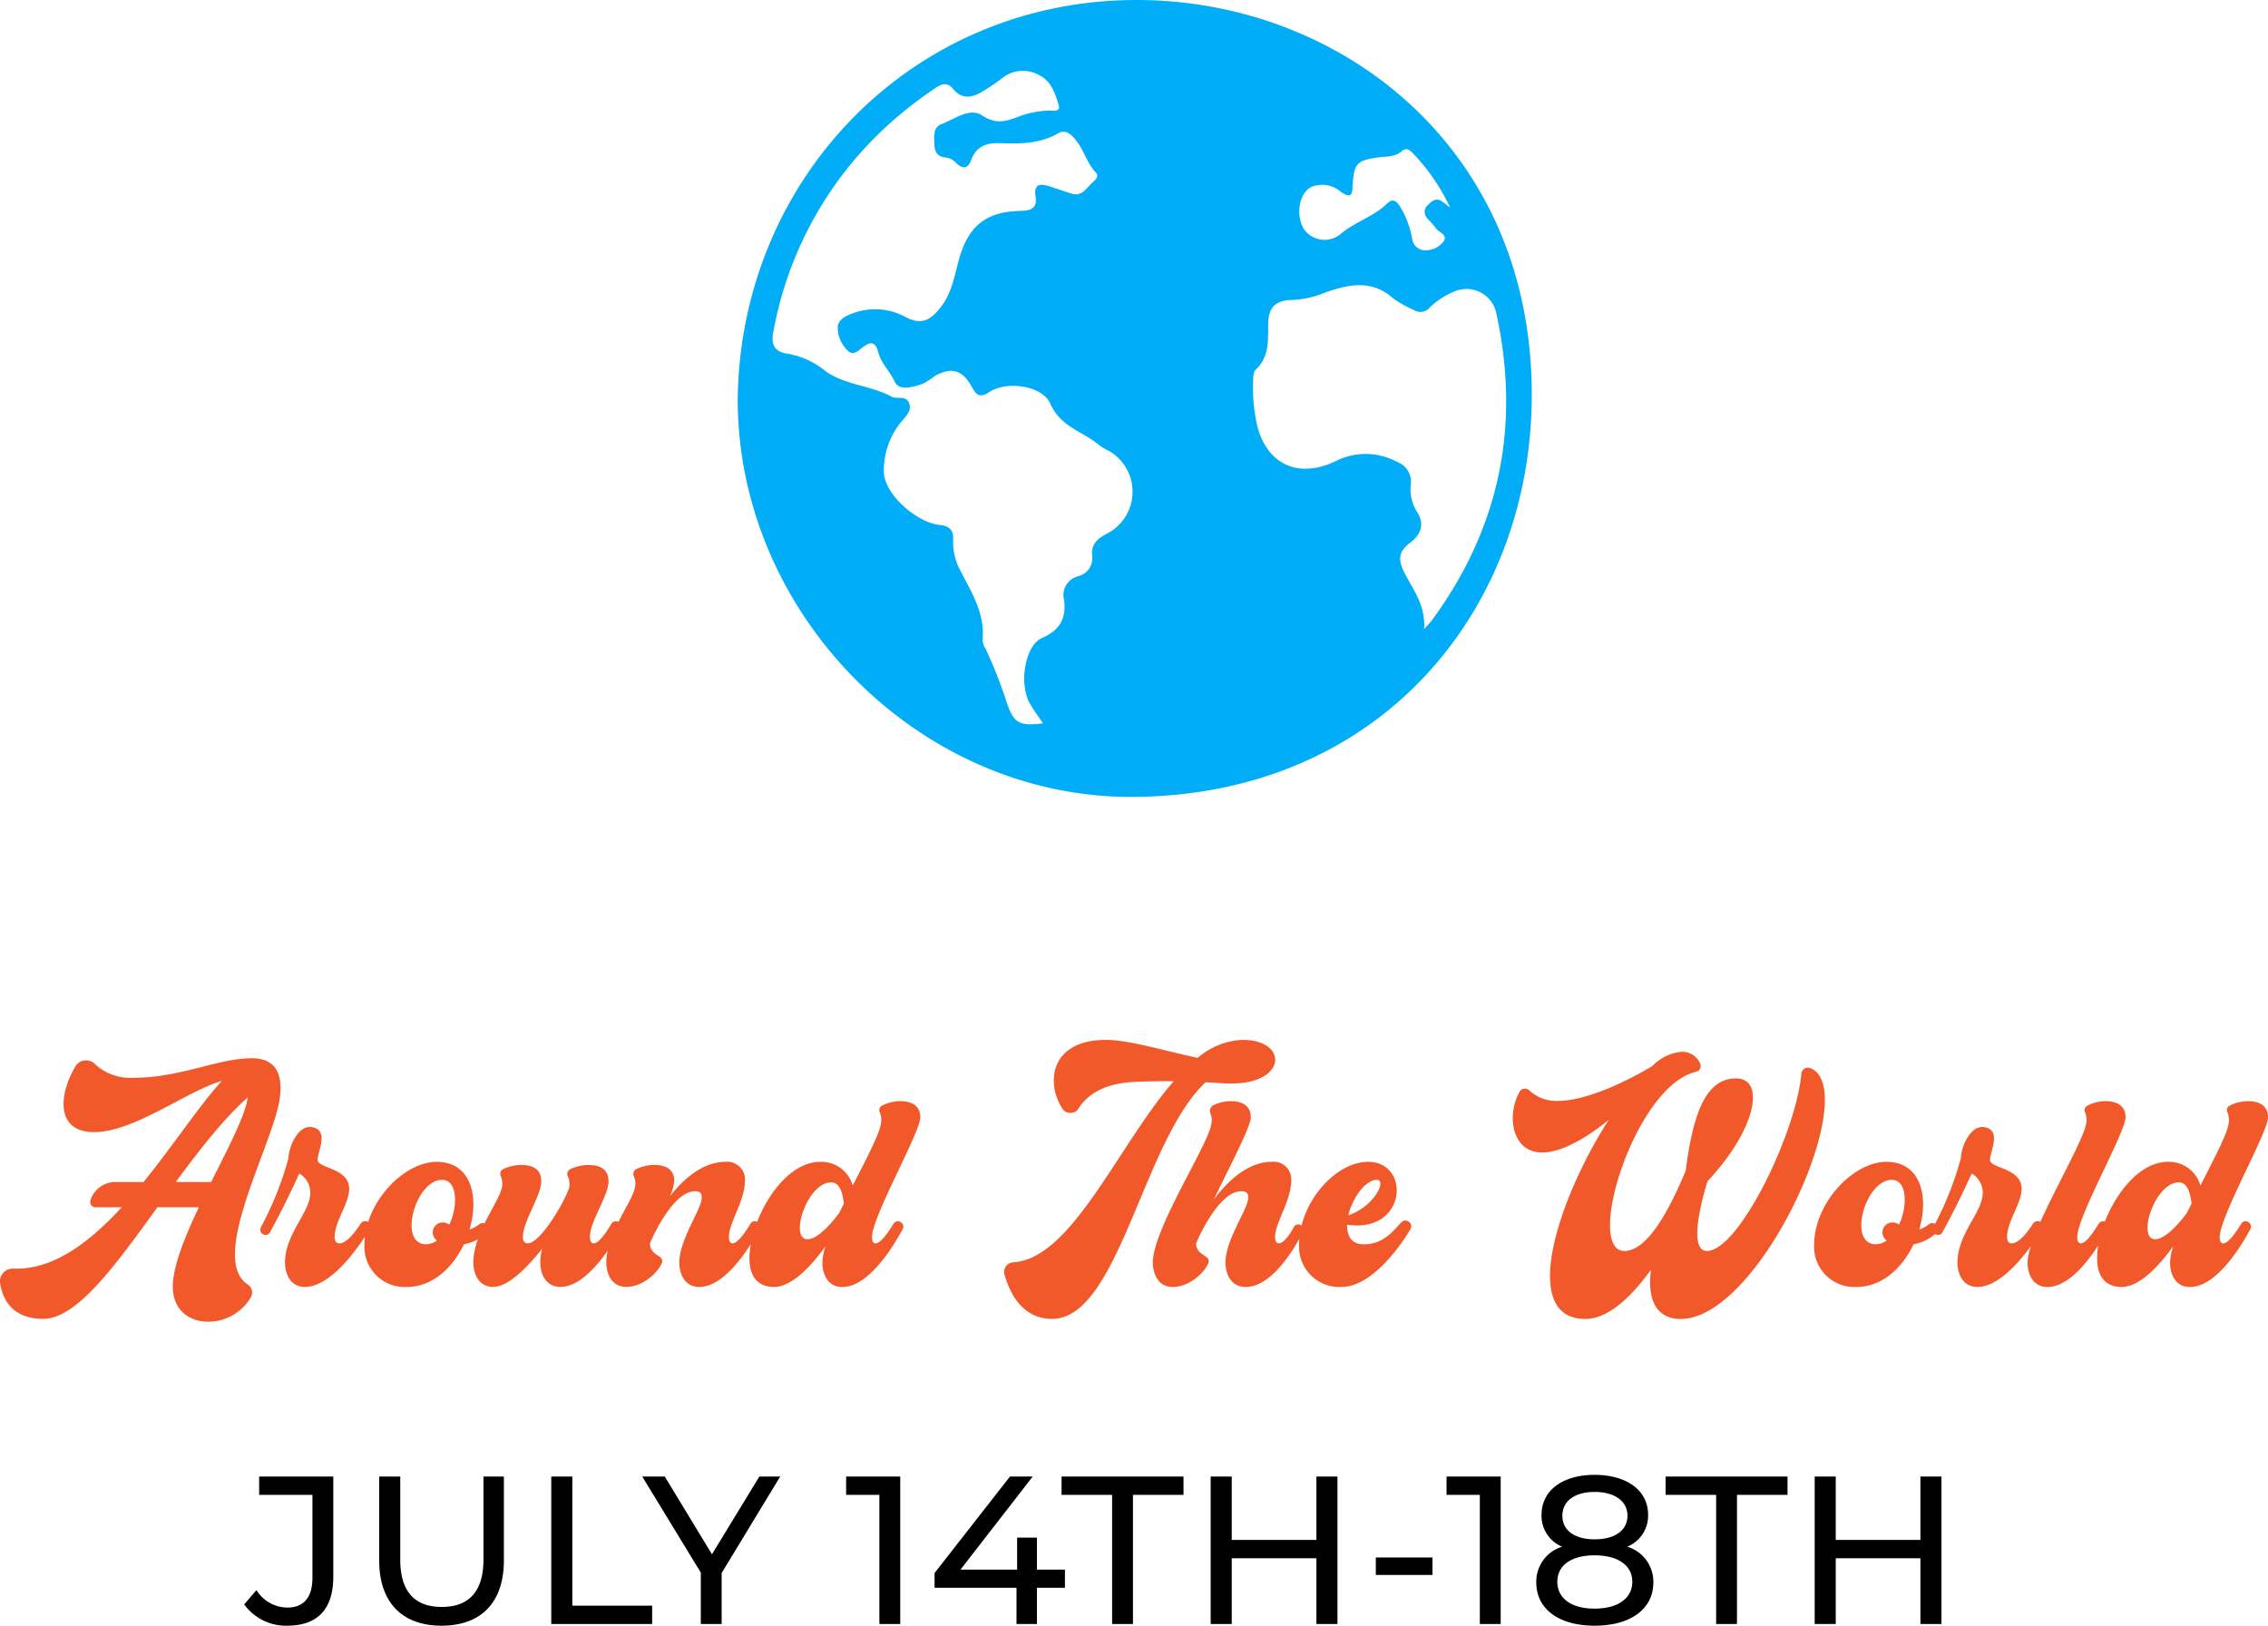 <svg xmlns="http://www.w3.org/2000/svg" xmlns:xlink="http://www.w3.org/1999/xlink" width="323.068" height="231.53" viewBox="0 0 323.068 231.53">
  <defs>
    <clipPath id="clip-path">
      <rect id="Rectangle_27" data-name="Rectangle 27" width="113.11" height="113.497" fill="#01adf7"/>
    </clipPath>
  </defs>
  <g id="Group_59" data-name="Group 59" transform="translate(-2856.119 -3784.71)">
    <path id="Path_115" data-name="Path 115" d="M-124.087-.36c-5.67-3.645,3.6-19.935,4.545-26.415.5-3.465-.5-5.8-3.96-5.8-4.9,0-10.08,2.79-17.055,2.79a7.308,7.308,0,0,1-5.31-1.98,1.728,1.728,0,0,0-1.26-.5,1.694,1.694,0,0,0-1.485.81c-2.205,3.6-3.15,9.4,2.655,9.4,5.67,0,13.185-5.85,18.18-7.29-3.15,3.42-6.885,9.135-11.16,14.4h-4.1a3.716,3.716,0,0,0-3.465,2.61.766.766,0,0,0,.765.99h3.69c-4.635,5.04-9.81,8.955-15.435,8.73a1.81,1.81,0,0,0-1.89,2.025c.315,2.16,1.575,5.13,6.165,5.13,4.77,0,10.3-7.65,16.245-15.885h5.9c-1.8,3.825-3.33,7.515-3.645,10.305-.495,4.23,2.25,5.985,4.95,5.985a7.041,7.041,0,0,0,6.075-3.42A1.374,1.374,0,0,0-124.087-.36Zm-10.26-14.58c3.33-4.5,6.75-8.955,10.26-12.06-.36,2.61-2.79,7.2-5.22,12.06Zm27.45,5.715A.773.773,0,0,0-108.022-9c-.675,1.035-1.935,2.79-3.015,2.79-.45,0-.675-.315-.675-.9,0-2.25,2.07-4.77,2.07-6.885,0-2.97-4.5-2.88-4.5-4.1s1.755-4.32-.9-4.68c-1.98-.225-3.24,2.97-3.24,4.41A46.306,46.306,0,0,1-122.2-8.55a.748.748,0,0,0,.27,1.035.718.718,0,0,0,1.035-.315c1.845-3.375,3.285-6.435,4.14-8.325a3.155,3.155,0,0,1,1.575,2.745c0,2.79-3.6,5.805-3.6,9.945,0,1.53.72,3.465,2.835,3.465,3.96,0,8.1-6.345,9.225-8.235A.765.765,0,0,0-106.9-9.225Zm15.75.315a4.222,4.222,0,0,1-1.35.72c1.395-4.68.225-9.63-4.68-9.63-4.725,0-10.3,5.85-10.3,11.88A5.742,5.742,0,0,0-101.452,0c3.69,0,6.57-2.745,8.145-6.075a6.4,6.4,0,0,0,3.24-1.62.8.8,0,0,0,0-1.17A.818.818,0,0,0-91.147-8.91Zm-5.265-6.345c2.2,0,2.295,3.69,1.035,6.39a1.376,1.376,0,0,0-.9-.315,1.353,1.353,0,0,0-.99.36,1.4,1.4,0,0,0,.135,2.2,2.745,2.745,0,0,1-1.53.54C-102.757-6.075-100.192-15.255-96.412-15.255Zm25.335,6.12a.83.83,0,0,0-.54-.225.793.793,0,0,0-.675.36c-.63,1.08-1.755,2.79-2.52,2.79-.315,0-.54-.315-.54-.9,0-2.25,2.655-5.85,2.655-7.965,0-1.485-.945-2.3-2.88-2.3a6.346,6.346,0,0,0-2.565.585.8.8,0,0,0-.36,1.035,2.519,2.519,0,0,1,.18,1.665c-.63,1.935-4.05,7.875-5.895,7.875-.45,0-.675-.315-.675-.9,0-2.25,2.61-5.85,2.61-7.965,0-1.485-.945-2.3-2.88-2.3a6.113,6.113,0,0,0-2.52.585.756.756,0,0,0-.36,1.035,2.584,2.584,0,0,1,.135,1.665c-.405,1.98-4.05,6.48-4.05,10.62,0,1.53.72,3.465,2.835,3.465,2.07,0,4.725-2.61,6.975-5.445a7.252,7.252,0,0,0-.27,1.98c0,1.53.72,3.465,2.88,3.465,3.915,0,7.605-6.39,8.6-8.235A.816.816,0,0,0-71.077-9.135Zm19.755,0a.83.83,0,0,0-.54-.225.718.718,0,0,0-.63.36c-.63,1.08-1.8,2.79-2.52,2.79-.315,0-.54-.315-.54-.9,0-2.07,2.295-5.13,2.295-8.1a2.527,2.527,0,0,0-2.79-2.61c-3.195,0-5.895,2.385-7.92,4.9a5.959,5.959,0,0,0,.63-2.16c0-1.485-.945-2.3-2.88-2.3a6.113,6.113,0,0,0-2.52.585.8.8,0,0,0-.36,1.035,2.312,2.312,0,0,1,.135,1.665c-.36,1.98-4.05,6.525-4.05,10.62,0,1.53.72,3.465,2.835,3.465,2.835,0,5.13-2.835,5.13-3.69S-66.8-4.545-66.8-6.21c0,0,3.06-7.425,6.435-7.425.675,0,.945.27.945.9,0,1.665-3.195,5.94-3.195,9.27,0,1.53.72,3.465,2.835,3.465,3.96,0,7.6-6.39,8.595-8.235A.688.688,0,0,0-51.322-9.135Zm20.16-17.325a5.807,5.807,0,0,0-2.565.63.7.7,0,0,0-.315.99,2.937,2.937,0,0,1,.135,1.665c-.27,1.53-2.115,5.04-4.005,8.73a4.644,4.644,0,0,0-4.635-3.375c-5.49,0-10.08,8.46-10.08,13.725,0,2.475,1.08,4.095,3.51,4.095,2.565,0,5.355-3.06,7.335-5.8a7.756,7.756,0,0,0-.45,2.34c0,1.53.675,3.465,2.835,3.465,3.96,0,7.6-6.39,8.6-8.235a.744.744,0,0,0-.135-.9.83.83,0,0,0-.54-.225.718.718,0,0,0-.63.36c-.675,1.08-1.8,2.79-2.565,2.79-.315,0-.5-.315-.5-.9,0-2.925,6.885-14.94,6.885-17.055C-28.282-25.6-29.227-26.46-31.162-26.46ZM-44.347-6.795c-2.655,0-.09-8.1,3.375-8.1,1.305,0,1.665,1.8,1.8,3.015l-.675,1.35C-40.432-9.72-42.727-6.795-44.347-6.795ZM17.618-35.19a10.4,10.4,0,0,0-6.39,2.565c-4.68-.99-9.81-2.565-13.05-2.565-7.965,0-8.64,6.12-6.21,9.81a1.294,1.294,0,0,0,1.125.585,1.312,1.312,0,0,0,1.17-.63c.99-1.62,3.24-3.6,8.055-3.78,2.025-.09,3.87-.135,5.49-.09-7.875,9-14.49,25.29-22.86,25.785a1.371,1.371,0,0,0-1.26,1.665c.675,2.43,2.385,6.39,6.795,6.39,9.495,0,12.915-25.335,21.87-33.7,1.575.09,2.79.18,3.69.18C23.963-28.98,24.143-35.19,17.618-35.19ZM11-6.21s3.06-7.425,6.435-7.425c.72,0,.99.27.99.9,0,1.665-3.24,5.94-3.24,9.27,0,1.53.72,3.465,2.88,3.465,3.915,0,7.245-6.03,8.145-7.83a.69.69,0,0,0-.135-.855.83.83,0,0,0-.54-.225.727.727,0,0,0-.63.4c-.5.945-1.4,2.3-2.115,2.3-.315,0-.54-.315-.54-.9,0-2.07,2.3-5.13,2.3-8.1a2.506,2.506,0,0,0-2.79-2.61c-3.33,0-6.21,2.655-8.235,5.355,2.25-4.68,5.265-10.35,5.265-11.7,0-1.44-.945-2.295-2.88-2.295a5.833,5.833,0,0,0-2.385.54.93.93,0,0,0-.5,1.17,2.425,2.425,0,0,1,.135,1.575c-.45,2.97-8.325,14.94-8.325,19.71C4.838-1.935,5.558,0,7.673,0c2.835,0,5.13-2.835,5.13-3.69S11-4.545,11-6.21Zm29.2-2.97c-1.035,1.08-2.475,3.105-5.265,3.105-1.8,0-2.43-1.125-2.43-2.79,8.55,1.26,9.09-8.955,3.015-8.955-4.725,0-9.855,5.85-9.855,11.88A5.737,5.737,0,0,0,31.7,0c4.455,0,8.64-6.21,9.81-8.19a.772.772,0,0,0-.135-1.035A.8.8,0,0,0,40.208-9.18Zm-3.465-6.075c1.53,0-.495,3.915-4.05,5.04C33.278-12.69,35.123-15.255,36.743-15.255Zm61.7-15.93a.941.941,0,0,0-1.215.765C96.5-22,88.313-5.13,83.768-5.13c-3.15,0,.09-9.945.09-9.945,6.885-7.29,8.325-14.625,4.05-14.625-3.96,0-6.03,4.14-7.155,13.1-2.34,5.67-5.49,11.475-8.73,11.475-5.76,0,1.485-23.49,10.17-25.515a.839.839,0,0,0,.585-1.215,2.727,2.727,0,0,0-2.79-1.62,6.568,6.568,0,0,0-3.96,1.98c-3.465,2.115-9.4,5-13.5,5a5.7,5.7,0,0,1-4.05-1.485.888.888,0,0,0-.63-.27.792.792,0,0,0-.765.45c-2.025,3.555-1.035,9.495,4.32,8.55,2.79-.5,5.805-2.475,8.37-4.545-7.245,11.25-12.825,28.35-3.33,28.35,3.42,0,6.75-3.42,9.36-7.02-.54,3.87.495,7.02,4.23,7.02C91.508,4.545,106.088-28.35,98.438-31.185ZM115.358-8.91a4.222,4.222,0,0,1-1.35.72c1.395-4.68.225-9.63-4.68-9.63-4.725,0-10.3,5.85-10.3,11.88A5.742,5.742,0,0,0,105.053,0c3.69,0,6.57-2.745,8.145-6.075a6.4,6.4,0,0,0,3.24-1.62.8.8,0,0,0,0-1.17A.818.818,0,0,0,115.358-8.91Zm-5.265-6.345c2.2,0,2.295,3.69,1.035,6.39a1.376,1.376,0,0,0-.9-.315,1.353,1.353,0,0,0-.99.36,1.4,1.4,0,0,0,.135,2.2,2.745,2.745,0,0,1-1.53.54C103.748-6.075,106.313-15.255,110.093-15.255Zm21.24,6.03A.773.773,0,0,0,130.208-9c-.675,1.035-1.935,2.79-3.015,2.79-.45,0-.675-.315-.675-.9,0-2.25,2.07-4.77,2.07-6.885,0-2.97-4.5-2.88-4.5-4.1s1.755-4.32-.9-4.68c-1.98-.225-3.24,2.97-3.24,4.41a46.306,46.306,0,0,1-3.915,9.81.748.748,0,0,0,.27,1.035.718.718,0,0,0,1.035-.315c1.845-3.375,3.285-6.435,4.14-8.325a3.155,3.155,0,0,1,1.575,2.745c0,2.79-3.6,5.805-3.6,9.945,0,1.53.72,3.465,2.835,3.465,3.96,0,8.1-6.345,9.225-8.235A.765.765,0,0,0,131.333-9.225Zm9.18-17.235a5.444,5.444,0,0,0-2.52.63.72.72,0,0,0-.36.99,2.584,2.584,0,0,1,.135,1.665c-.63,3.24-8.325,15.57-8.325,19.71,0,1.53.675,3.465,2.835,3.465,3.96,0,7.6-6.39,8.6-8.235a.744.744,0,0,0-.135-.9.83.83,0,0,0-.54-.225.718.718,0,0,0-.63.36c-.675,1.08-1.8,2.79-2.52,2.79-.36,0-.54-.315-.54-.9,0-2.925,6.885-14.94,6.885-17.055C143.393-25.6,142.448-26.46,140.513-26.46Zm20.295,0a5.807,5.807,0,0,0-2.565.63.7.7,0,0,0-.315.99,2.938,2.938,0,0,1,.135,1.665c-.27,1.53-2.115,5.04-4.005,8.73a4.644,4.644,0,0,0-4.635-3.375c-5.49,0-10.08,8.46-10.08,13.725,0,2.475,1.08,4.095,3.51,4.095,2.565,0,5.355-3.06,7.335-5.8a7.756,7.756,0,0,0-.45,2.34c0,1.53.675,3.465,2.835,3.465,3.96,0,7.6-6.39,8.6-8.235a.744.744,0,0,0-.135-.9.83.83,0,0,0-.54-.225.718.718,0,0,0-.63.36c-.675,1.08-1.8,2.79-2.565,2.79-.315,0-.495-.315-.495-.9,0-2.925,6.885-14.94,6.885-17.055C163.688-25.6,162.742-26.46,160.807-26.46ZM147.622-6.795c-2.655,0-.09-8.1,3.375-8.1,1.305,0,1.665,1.8,1.8,3.015l-.675,1.35C151.538-9.72,149.242-6.795,147.622-6.795Z" transform="translate(3015.5 3968)" fill="#f1592b"/>
    <path id="Path_125" data-name="Path 125" d="M-116.475.24c4.29,0,6.57-2.31,6.57-6.99V-21h-10.56v2.61h7.59V-6.6c0,2.82-1.23,4.26-3.6,4.26a5.237,5.237,0,0,1-4.38-2.49l-1.74,2.04A7.319,7.319,0,0,0-116.475.24Zm21.99,0c5.55,0,8.88-3.21,8.88-9.3V-21h-2.91V-9.18c0,4.65-2.16,6.75-5.94,6.75s-5.91-2.1-5.91-6.75V-21h-3V-9.06C-103.365-2.97-100,.24-94.485.24ZM-78.855,0h14.37V-2.61h-11.37V-21h-3Zm32.61-21h-2.97l-6.75,11.07L-62.685-21h-3.21l8.34,13.68V0h2.97V-7.26Zm9.39,0v2.61h4.74V0h2.97V-21ZM-5.685-7.74h-3.99V-12.3h-2.82v4.56h-8.07L-10.275-21h-3.24L-24.255-7.26v2.1h11.67V0h2.91V-5.16h3.99ZM1.035,0h2.97V-18.39h7.2V-21H-6.165v2.61h7.2Zm29.1-21v9.03H18.075V-21h-3V0h3V-9.36h12.06V0h3V-21ZM38.6-6.99h8.07V-9.48H38.6ZM48.675-21v2.61h4.74V0h2.97V-21Zm25.74,9.99a4.773,4.773,0,0,0,2.97-4.53c0-3.51-3.06-5.7-7.62-5.7-4.53,0-7.56,2.19-7.56,5.7a4.747,4.747,0,0,0,2.94,4.53,5.206,5.206,0,0,0-3.69,5.07c0,3.81,3.21,6.18,8.31,6.18,5.13,0,8.37-2.37,8.37-6.18A5.223,5.223,0,0,0,74.415-11.01Zm-4.65-7.8c2.82,0,4.68,1.29,4.68,3.39,0,2.07-1.77,3.36-4.68,3.36-2.88,0-4.59-1.29-4.59-3.36C65.175-17.52,66.945-18.81,69.765-18.81Zm0,16.62c-3.33,0-5.31-1.47-5.31-3.84,0-2.31,1.98-3.75,5.31-3.75s5.37,1.44,5.37,3.75C75.135-3.66,73.1-2.19,69.765-2.19ZM87.075,0h2.97V-18.39h7.2V-21H79.875v2.61h7.2Zm29.1-21v9.03h-12.06V-21h-3V0h3V-9.36h12.06V0h3V-21Z" transform="translate(3013.5 4016)"/>
    <g id="Group_47" data-name="Group 47" transform="translate(2961.204 3784.71)">
      <g id="Group_36" data-name="Group 36" clip-path="url(#clip-path)">
        <path id="Path_89" data-name="Path 89" d="M0,56.84C.376,25.318,24.987-.1,57.029,0c28.626.093,56.125,20.837,56.081,56.294-.038,30.475-21.517,57.058-56.918,57.2C25.808,113.621-.023,87.409,0,56.84m43.478,46.178c-.731-1.105-1.413-1.976-1.923-2.937-1.517-2.854-.6-8.192,1.8-9.224,2.54-1.095,3.471-2.821,3.13-5.4a2.778,2.778,0,0,1,2.051-3.4,2.646,2.646,0,0,0,1.957-2.885c-.175-1.69.73-2.444,2.122-3.179a6.711,6.711,0,0,0,.29-11.761,9.2,9.2,0,0,1-1.342-.771c-2.3-1.992-5.55-2.6-7.016-5.939-1.159-2.641-6.236-3.33-8.729-1.672-1.418.944-1.9.3-2.517-.828-1.279-2.347-2.9-2.781-5.235-1.464A12.253,12.253,0,0,1,26.4,54.635c-1.394.5-3.408,1.09-4.029-.263-.681-1.484-1.936-2.621-2.339-4.162-.468-1.787-1.3-1.48-2.357-.645-.592.468-1.259,1.092-1.938.434a4.57,4.57,0,0,1-1.491-3.35c.027-1.087,1.015-1.585,1.914-1.938a9.078,9.078,0,0,1,7.736.431c2.389,1.274,3.675.326,5.035-1.409,1.522-1.941,1.914-4.272,2.523-6.552,1.34-5.013,3.868-7.042,8.906-7.152,1.434-.031,2.336-.4,2.068-2.043-.288-1.758.63-1.881,1.951-1.457,1.054.338,2.1.707,3.154,1.044,1.473.47,2.11-.739,2.934-1.518.4-.381,1.094-.889.548-1.474-1.34-1.436-1.759-3.417-3.045-4.867-.628-.708-1.353-1.29-2.3-.737-2.633,1.53-5.5,1.508-8.393,1.411-1.857-.062-3.335.487-4.025,2.413-.469,1.309-1.249,1.286-2.153.39a2.43,2.43,0,0,0-1.549-.77c-1.11-.091-1.5-.846-1.533-1.825-.04-1.1-.245-2.443,1.012-2.92,1.88-.715,4.021-2.415,5.794-1.231,1.859,1.24,3.21.89,4.894.278a13.352,13.352,0,0,1,4.747-.977c.519.007,1.519.165,1.276-.7-.476-1.7-1.1-3.529-2.8-4.341a4.709,4.709,0,0,0-5.031.243,28.917,28.917,0,0,1-3.286,2.229c-1.485.833-2.8.88-3.945-.516-.8-.977-1.576-.759-2.493-.135a57.817,57.817,0,0,0-7.3,5.761A52.381,52.381,0,0,0,5.061,47.353c-.356,1.9.321,2.812,2.146,3.037a11.687,11.687,0,0,1,5.338,2.494c2.79,1.986,6.411,1.988,9.4,3.625.735.4,2.027-.282,2.473.923.4,1.069-.407,1.765-1.01,2.521a10.876,10.876,0,0,0-2.592,7.354c.18,3.185,4.686,7.128,8.007,7.469,1.272.131,1.884.662,1.871,1.94a8.674,8.674,0,0,0,.783,4.09c1.646,3.28,3.793,6.4,3.4,10.362a2.606,2.606,0,0,0,.437,1.238,66.708,66.708,0,0,1,3.069,7.83c.97,2.748,1.747,3.2,5.095,2.781m54.31-13.449c.559-.613.822-.853,1.029-1.135C108.6,75.16,111.572,60.454,108.012,44.4a4.339,4.339,0,0,0-6.035-2.836,10.919,10.919,0,0,0-3.328,2.158,1.739,1.739,0,0,1-2.369.409,15.912,15.912,0,0,1-2.888-1.613c-3.053-2.746-6.4-2.029-9.7-.856A13.976,13.976,0,0,1,79,42.725c-2.334.008-3.4,1.016-3.434,3.36-.038,2.365.2,4.731-1.8,6.581-.345.319-.321,1.1-.353,1.68a23.794,23.794,0,0,0,.382,5.287c1.052,6.208,5.741,8.765,11.391,6.04a9.414,9.414,0,0,1,8.713.1A3.014,3.014,0,0,1,95.9,68.864a6.049,6.049,0,0,0,.748,3.854c1.317,1.893.673,3.436-.9,4.607-1.762,1.311-1.636,2.575-.719,4.359,1.2,2.327,2.944,4.492,2.753,7.884m3.7-59.988a28.528,28.528,0,0,0-5.207-7.652c-.469-.516-1-1-1.692-.393-.988.858-2.213.72-3.364.884-3.01.43-3.436.838-3.618,3.921-.079,1.339-.16,2.045-1.71.965a4.066,4.066,0,0,0-4.169-.689c-1.771.886-2.26,3.978-1.1,5.97a3.58,3.58,0,0,0,5.215.779C87.892,31.6,90.565,30.88,92.493,29c.723-.7,1.227-.51,1.765.275A13.181,13.181,0,0,1,96.068,34,1.885,1.885,0,0,0,97.9,35.652a3.225,3.225,0,0,0,2.687-1.322c.554-.938-.751-1.235-1.167-1.857-.366-.548-.894-.984-1.293-1.513a1.263,1.263,0,0,1,.223-1.79c.534-.543,1.109-1.053,1.925-.516.425.279.811.616,1.215.927" transform="translate(0 0)" fill="#01adf7"/>
      </g>
    </g>
  </g>
</svg>
